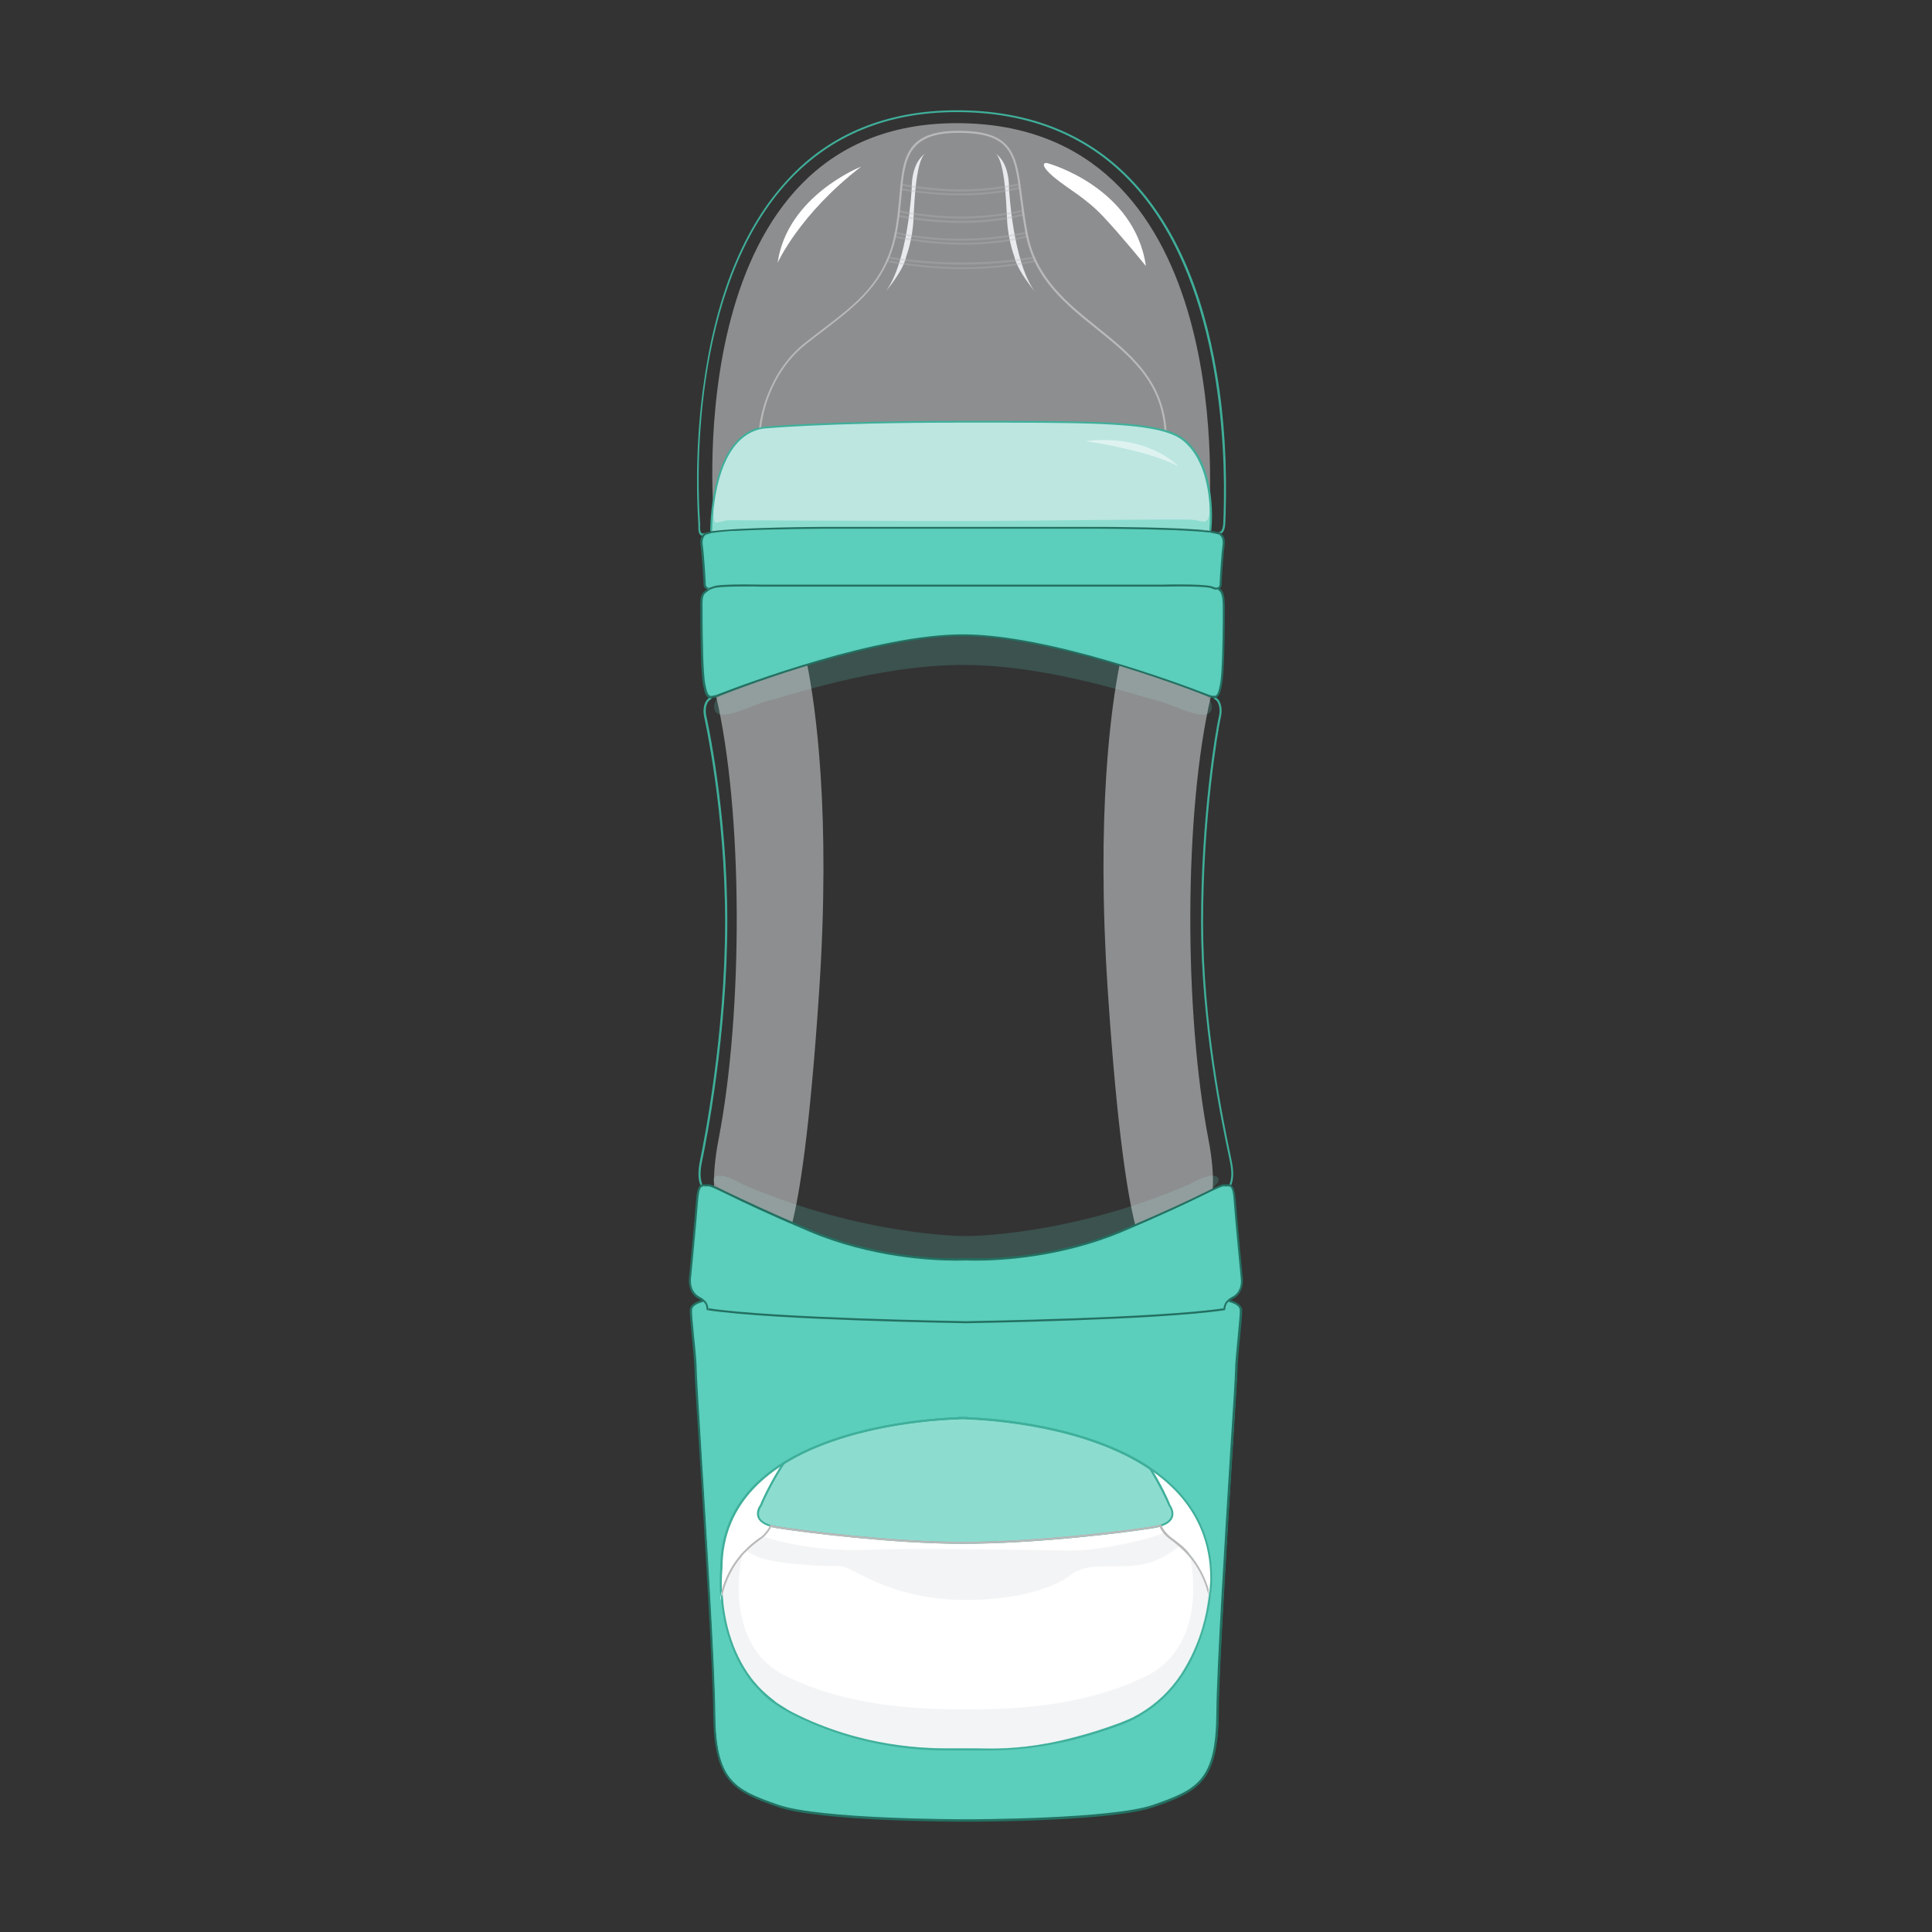 <svg xmlns="http://www.w3.org/2000/svg" viewBox="0 0 960 960"><rect x="0" y="0" width="960" height="960" fill="#333333" stroke="none"/><style>.st0{fill:#5BCEBC;} .st1{opacity:0.2;fill:#5BCEBC;} .st2{opacity:0.3;fill:#5BCEBC;} .st3{fill:#FFFFFF;} .st4{opacity:0.5;} .st5{fill:#E8EAED;} .st6{opacity:0.5;fill:#FFFFFF;} .st7{opacity:0.3;fill:#FFFFFF;} .st8{fill:#3FAF9A;} .st9{opacity:0.3;} .st10{fill:#B9B9BA;} .st11{fill:#237061;}</style><g id="green"><path class="st0" d="M351.6 650.5c33 5 125.9 6.4 128.3 6.5 2.5 0 95.3-1.5 128.3-6.5 0 0 .1-2.9 2-4.2h.1c.5-.5 1.2-.9 2-1.3 5.5-2.8 4.7-9.3 4.7-9.3s-2.8-28.5-3.5-38.5-2.5-7.9-5.3-8.3c-2.7-.4-11.8 6-50.8 22.5s-77.6 14.3-77.6 14.3-38.6 2.2-77.6-14.3c-39-16.5-48-22.9-50.8-22.5-2.7.4-4.5-1.8-5.3 8.3s-3.5 38.5-3.5 38.5-.8 6.5 4.8 9.3c.8.4 1.4.9 2 1.3 2.2 1.3 2.2 4.2 2.2 4.2z"/><path class="st0" d="M616.6 650.6c-.3-3-5.5-4.1-6.1-4.3h-.1c-2 1.3-2 4.2-2 4.2-33 5-125.9 6.4-128.3 6.5-2.5 0-95.3-1.5-128.3-6.5 0 0-.1-2.9-2-4.2-.4.1-5.8 1.2-6.2 4.3-.4 3.3 2.3 23.4 2.3 30.4s9 136.3 9.3 170.3 10 38.4 31.8 46c20.9 7.3 91.1 7.3 93.3 7.3 2.3 0 72.4 0 93.3-7.3 21.8-7.6 31.5-12 31.8-46s9.3-163.3 9.3-170.3 2.2-27.2 1.9-30.4z"/><path class="st0" d="M479.9 904.7s-6 0-6-2c0-1.8 4.6-2.8 5.8-2.8s6.4.6 6.4 2.2c0 2.3-4.9 2.6-6.2 2.6zM434.5 903.6s-11.3-.7-11.4-3.6c-.1-2.9 5-1.5 7 0s4.4 3.6 4.4 3.6zM525.5 903.6s11.3-.7 11.4-3.6c.1-2.9-5-1.5-7 0s-4.4 3.6-4.4 3.6zM351.6 650.5c33 5 125.9 6.4 128.3 6.5 2.5 0 95.3-1.5 128.3-6.5 0 0 .1-2.6 1.8-4-154.6 14.2-258.5.1-260.4-.2 2 1.3 2 4.2 2 4.2z"/><path class="st0" d="M608 651s7-4.5 8.7-.4c0 0-2.2-4.6-7.1-4.1L608 651zM352.1 651s-7-4.5-8.7-.4c0 0 2.2-4.6 7.1-4.1l1.6 4.5z"/><path class="st1" d="M605.1 585.1c-3.2-3.3-14.1 3.4-14.1 3.4-60.3 26-111 25.7-111 25.7s-50.6.3-111-25.7c0 0-10.9-6.7-14.1-3.4-3.2 3.3 9.7 10.7 33.9 21.1 19.7 8.4 45.5 20.6 91.1 20.6 45.7 0 71.4-12.2 91.1-20.6 24.3-10.3 37.2-17.7 34.1-21.1zM478.4 315.8s-7.1-.1-19.5 1.2c-40.5 5.2-89.7 23.7-99.7 27.5-2.8 2.1-4.9 4.7-4.3 7.6 1.6 8 18.5-2 27.2-4s53.6-17.7 96.4-17.7c42.7 0 87.7 15.7 96.4 17.7s25.6 12 27.2 4c.6-2.9-1.5-5.5-4.3-7.6-10-3.8-59.3-22.3-99.7-27.5-12.6-1.3-19.7-1.2-19.7-1.2z"/><path class="st0" d="M606.1 293.1c-.3-.2-.6-.5-1-.7-.6.2-1.5.1-2.6-.4-3.3-1.5-22.6-1-26.8-1h-97.3-97.3c-4.2 0-23.5-.5-26.8 1-.6.3-1.1.4-1.6.5-1 .6-1.9 1.3-2.5 1.8-2 1.8-1.6 4.7-1.6 11.7.1 7 .1 27.7 1.4 34.3 1.3 6.7 2 7 7.6 4.8.3-.1.8-.3 1.5-.6 10-3.8 59.3-22.3 99.7-27.5 6.8-.9 13.4-1.4 19.5-1.4s12.7.5 19.5 1.4c40.5 5.2 89.7 23.7 99.7 27.5.7.3 1.2.5 1.5.6 5.6 2.2 6.3 1.8 7.6-4.8 1.3-6.7 1.3-27.3 1.4-34.3.1-7 .1-11.1-1.9-12.9z"/><path class="st0" d="M605 264.9c-.7-.3-1.9-.5-3.5-.7-13.6-1.8-55.9-2-55.9-2H411.2s-46.8.1-57.8 2.3c-.7.1-1.3.3-1.7.4 0 0-3.7.4-2.9 6s1.5 18.9 1.5 19.6c0 .6.5 2.1 2.4 1.9.4-.1 1-.2 1.6-.5.4-.2 1.1-.3 1.9-.5.7-.1 1.4-.2 2.3-.3h239.2s2.6 1.2 5.1 1.3c.4 0 .8 0 1.1-.1.5.1 1 .1 1.3 0-.1-.1-.2-.2-.4-.2-.3-.2-.6-.4-.9-.5.4.2.9.5 1.3.8.7-.2 1-.7 1.2-1.1v0c.1-.3.1-.5.1-.7 0-.8.8-14 1.5-19.6s-3-6.1-3-6.1zm-5.8 24.6c-.1 0-.1-.1-.1-.1s0 .1.1.1zm2.7 1.2c-.1-.1-.3-.1-.4-.2.1 0 .3.1.4.2zm-.4-.2c-.1-.1-.3-.1-.4-.2.1 0 .2.1.4.2zm-.5-.2c-.3-.1-.5-.2-.8-.3.3 0 .6.2.8.3zm-.7-.4c-.1 0-.2-.1-.3-.1 0 .1.1.1.3.1zm-.4-.1c-.1 0-.2-.1-.3-.1.1 0 .2.1.3.1zM601.9 290.7c.1.1.3.1.4.2-.1-.1-.2-.1-.4-.2zm.5.2c.1.1.3.1.4.2-.1 0-.2-.1-.4-.2zm1 .5c.2.1.3.2.5.2-.2 0-.4-.1-.5-.2zm-.5-.2c.2.1.3.2.5.2-.2-.1-.4-.2-.5-.2zM606.3 292.6v.5c-.1-.1-.1-.3 0-.5zM606.3 291.4v0z"/><path class="st0" d="M599.3 286.4H357.9s-7.3.4-7.6 4.2c-.4 3.6 4.6 2.1 5.9.9.1-.1.2-.2.2-.3h2c6.9-.6 19.4-.3 22.6-.3h194.6c4.2 0 23.5-.5 26.8 1 .5.2.9.4 1.3.4.4-.1.7-.1 1-.2 1.1-.4 1.6-.9 1.6-.9.2-4.1-7-4.8-7-4.8zM478.4 262.2h67.2s42.3.1 55.9 2c.6-6.4 2-33-13.1-45.5-11.2-9.2-41.3-9.1-110.7-9.1s-98.8 3-98.8 3c-24.4 4.4-25.5 44.7-25.5 51.8 11-2.1 57.8-2.3 57.8-2.3h67.2z"/><g><path class="st2" d="M386.5 759c15 2.3 58.3 7.7 91.8 7.7 36.1 0 79.5-5.3 94.5-7.7s8.3-11 8.3-11c-1.1-2.8-4.7-10.5-9.5-18.2-31.4-21.3-77.9-24.6-91.3-25.1v-.1h-3.8v.1c-13 .4-56.7 3.3-87 22.3-5.6 8.6-10.1 17.8-11.3 21-.1 0-6.7 8.6 8.3 11z"/></g></g><g id="white"><path class="st3" d="M571.6 729.8s4.9 8.1 6.7 12.1 7.1 12 2.6 14.1c0 0-2.6 2-4.1 2 0 0 .6 3.3 5.8 6.9 5.3 3.6 12.9 9.3 18.3 26.2 0 0 1.4-3.7.6-12.6s-4.4-31.8-29.9-48.7zM388.3 727.8s-5.1 10.5-7.3 14.2c-3.1 5.1-6.6 11.9-2.1 14 0 0 2.6 2 4.1 2 0 0-.6 3.3-5.8 6.9-5.3 3.6-12.9 9.3-18.3 26.2 0 0-1.4-3.7-.6-12.6.7-8.9 2-32.1 30-50.7z"/><path class="st3" d="M359 793.7c.8 10.4 3.9 26.4 14.1 40 .1.1.2.2.3.4.3.3.5.7.8 1 .2.2.4.5.6.7.2.3.5.6.7.8.4.5.9 1 1.3 1.5l.5.5c.3.4.7.7 1.1 1.1l.5.5c.4.4.8.8 1.3 1.2.1.1.2.2.4.3.6.5 1.1 1 1.7 1.5.1.1.3.2.4.3l1.5 1.2c.2.1.3.3.5.4.6.4 1.1.9 1.7 1.3.1 0 .1.1.2.1.7.5 1.3.9 2 1.3.2.1.4.2.5.3.5.3 1.1.7 1.6 1 .2.1.4.2.6.4.7.4 1.5.8 2.2 1.2 35.2 18 68 18 78.7 18h13.3l5.8.1c10.9 0 24.1-.8 42.3-5.6 7.1-1.8 14.8-4.2 23.1-7.3.1 0 .1 0 .2-.1.7-.3 1.3-.5 2-.8.3-.1.6-.3.9-.4.4-.2.8-.3 1.2-.5.4-.2.7-.3 1.1-.5.3-.1.6-.3.9-.4.4-.2.8-.4 1.2-.7l.6-.3c.5-.3 1-.5 1.4-.8.1 0 .1-.1.2-.1 8.1-4.7 14.9-11.2 20.3-19.4 8.2-12.7 11.7-25.2 13.2-34.7.4-2.4.7-4.5.9-6.4-4.8-17.8-17.1-25-19.9-27.3-2.1-1.7-3.5-3.9-4.3-5.6-1.1.4-2.4.7-3.9.9-15 2.3-58.3 7.7-94.5 7.7-33.5 0-76.8-5.3-91.8-7.7-1.2-.2-2.3-.4-3.2-.7-.8 1.7-2.1 3.8-4.2 5.4-2.9 2.3-15.5 9.7-20.1 28.1 0 .6.1 1.1.1 1.7v.4zM601.6 792v-.2c-.2-.7-.4-1.5-.6-2.2 0 .4-.1.9-.1 1.3.2.8.4 1.6.6 2.5 0-.4.1-.9.1-1.4zM358.8 790.3c-.3 1-.6 2.1-.8 3.2 0 .6.1 1.1.2 1.7.2-1.2.5-2.3.7-3.3 0-.6-.1-1.1-.1-1.6z"/></g><g id="shading"><path class="st4 st5" d="M361.6 258.5s-2.2.3-4.8 1.1c-2.5.8-2.2-3.3-2.2-4.4 0-1.1-17-194 120.8-194C613.3 61.2 601 244 601 252.8c0 8.8-3.3 6.1-7.9 5.5-4.6-.6-89.4.6-115.5.6-26 0-94.7-.4-116-.4zM407 493c6-89.5-1.9-142.7-5.9-162.7-22.9 6.9-40.8 13.9-43.5 14.9-.7.3-1.3.5-1.8.7 13.4 56.8 13.6 156.8 1.2 220.5-1.8 9.4-2.4 17.1-2.2 23.6 4.8 2 15.2 7.6 38.8 17.9 3.6-14.2 8.8-45.6 13.4-114.9zM556.3 330.4c-4 20.2-11.8 73.3-5.8 162.5 4.7 71 10.1 102.2 13.6 115.8 21.6-9.3 32.7-14.9 38.5-17.7.4-6.7-.2-14.8-2.1-24.7-12.3-63.7-12.2-163.4 1.2-220.3-.7-.2-1.5-.5-2.5-.9-2.8-1-20.4-7.8-42.9-14.7z"/><path class="st5" d="M460.5 75.9s-7.5 3-7.5 18c0 0-1.8 36-12.8 50.8 0 0 8.8-10.3 10.1-17.3 0 0 3.1-8 3.6-18.3s1.4-31.5 6.6-33.2zM493.9 75.9s7.5 3 7.5 18c0 0 1.8 36 12.7 50.8 0 0-8.7-10.3-10.1-17.3 0 0-3.1-8-3.6-18.3s-1.3-31.5-6.5-33.2z"/><path class="st4 st5" d="M409.8 778.1c9.7.5 6.7-1.5 17 3.9 10.3 5.3 27 13 53.2 13 26.2 0 44.5-6.3 52.5-12.7s21.3-2.7 33.7-4.7 20.2-9.8 20.2-9.8l-.1-.1c-2.4-2-4.3-3.3-5.3-4.1-.9-.8-1.7-1.6-2.3-2.5-3.2 3-29.5 8.7-41.8 9.2-12.3.5-75-1.5-105.3-.2s-52.4-6.6-52.4-6.6c-2.2 2.3-8.3 6.9-8.3 6.9 7.1 6.5 29.2 7.2 38.9 7.7z"/><g class="st4"><path class="st5" d="M393.4 851.3c39 20 74.5 18 86.9 18 14.1-.1 35.4 2.3 76.7-12.8 14-5.3 23.6-14.3 30.2-24.2 9.3-14.4 12.9-29.2 13.9-40.4-2.2-8.7-6.1-14.9-9.9-19.3 0 0 10.9 44.6-22.2 60.5-29.6 14.3-62.3 16.3-89 16.3-26.7 0-59.3-2-89-16.3-33.1-15.9-22.2-60.5-22.2-60.5-4.1 4.7-8.2 11.4-10.3 21 1.3 16.8 7.9 43.9 34.9 57.7z"/></g></g><g id="white_lighting"><path class="st3" d="M427.9 82.8s-36.8 14.4-41.5 47.8c0 0 10.7-24.1 41.5-47.8zM520.9 81.2s42.8 11.8 48.5 51c0 0-12.5-15.4-21.3-24.7S530.9 94 523.9 88.2s-5.8-7.9-3-7z"/><path class="st6" d="M539.5 219.2s30.5 4.3 46 12.5c0 0-14.7-16.2-46-12.5z"/></g><g id="blending_light_green"><path class="st7" d="M477.6 262.2h68s42.3.1 55.9 2c.6-6.4 2-33-13.1-45.5-11.2-9.2-41.3-9.1-110.7-9.1s-98.8 3-98.8 3c-24.4 4.4-25.5 44.7-25.5 51.8 11-2.1 57.8-2.3 57.8-2.3h66.4zM386.5 759c15 2.3 58.3 7.7 91.8 7.7 36.1 0 79.5-5.3 94.5-7.7s8.3-11 8.3-11c-1.1-2.8-4.7-10.5-9.5-18.2-31.4-21.3-77.9-24.6-91.3-25.1v-.1h-3.8v.1c-13 .4-56.7 3.3-87 22.3-5.6 8.6-10.1 17.8-11.3 21-.1 0-6.7 8.6 8.3 11z"/></g><g id="light_green_outline"><path class="st8" d="M351.1 264.6c-.5.1-1 .3-1.5.4-.5.1-.8.1-1.1-.2-.7-.7-.7-2.8-.6-3.7v-.4-.4c-1.4-19.1-5.6-117.1 44.2-170.6 21-22.5 49-34 83.3-34 35.1 0 63.9 11.3 85.5 33.7 45.8 47.4 48.2 132.2 47.1 166.5 0 1.1-.1 1.9-.1 2.3 0 5.4-1.2 6.1-2.4 6.2.3.1.8.3 1.3.7 1.5-.8 2.1-2.9 2.1-6.9 0-.4 0-1.2.1-2.2.8-24.7-.6-48.3-4.3-70.2-7-42.1-21.5-74.8-43-97-21.8-22.6-50.8-34-86.2-34-34.6 0-62.9 11.5-84 34.3-22 23.6-36.2 58.6-42.2 104.1-4.3 32.3-2.8 59.6-2.3 67.3v.8c0 1.2-.1 3.4.9 4.4.3.4.8.5 1.3.5 0-.1.1-.1.1-.2.5-.9 1.3-1.3 1.8-1.4z"/><path class="st8" d="M588.7 218.3c-2.3-1.9-5.3-3.4-9.2-4.5-.3-.1-.7-.2-1-.3-15.5-4.3-44.3-4.4-94.3-4.4h-6.5c-68.6 0-98.6 3-98.9 3-.2 0-.4.1-.6.1-.3.1-.7.2-1 .2-22.6 5.8-24.2 43.5-24.3 51.5.3-.1.6-.1 1-.2.1-8.3 1.7-44.5 23.2-50.3.3-.1.7-.2 1-.2.3-.1.5-.1.8-.2.3 0 30.2-3 98.7-3h6.5c49 0 78.7 0 94.3 4.5.3.1.7.2 1 .3 3.6 1.1 6.4 2.5 8.5 4.2 14.5 12 13.6 37.4 13 44.5.3 0 .7.1 1 .1.7-7 1.7-33-13.2-45.3zM348.9 576.9c2.1-10 12.5-62.9 12.5-118.9 0-55.7-10.2-101.2-10.3-101.6-1.3-5.5 1-8 1-8l1.8-1.5h-.5c-.4 0-.7-.1-1-.2-.4.3-.7.6-1.1 1-.1.1-2.7 2.9-1.3 9 .1.5 10.3 45.8 10.3 101.4 0 55.9-10.4 108.7-12.5 118.7-1.2 6-.8 9.8.3 12.2.3-.2.6-.3.9-.4-.9-2.3-1.4-5.9-.1-11.7zM603.3 346.8h-.5c.6.5 1.3 1 1.8 1.5 0 0 2.3 2.6 1 8-1.5 6.4-8.8 49.6-8.8 101.9 0 50.6 10.1 98.7 13.9 116.8l.4 2c1.2 5.7.8 9.2-.2 11.5.3.1.6.2.9.4 1-2.5 1.5-6.2.2-12.1l-.4-2c-3.8-18.1-13.8-66.1-13.8-116.6 0-52.2 7.4-95.4 8.8-101.7 1.4-6-1.2-8.8-1.3-9-.3-.3-.7-.6-1.1-.9-.2.2-.5.2-.9.2zM478.3 767.1c-34.8 0-79.1-5.7-91.9-7.7-5.5-.9-8.8-2.6-9.9-5.3-1.2-3 .8-5.9 1.2-6.4 1.1-2.9 5.4-12 11.3-21l.2-.1c30.2-18.8 73.5-21.9 86.8-22.4l.5-.1h4.3v.1c14.1.6 60 4 91.1 25.1l.1.2c4.7 7.5 8.4 15.1 9.5 18.2.3.5 2.4 3.4 1.2 6.4-1.1 2.7-4.4 4.5-9.9 5.3-13.7 2.2-57.4 7.7-94.5 7.7zm-88.5-39.7c-5.6 8.5-10 17.7-11.2 20.8l-.1.1s-2.1 2.8-1.1 5.5c.9 2.3 4 3.9 9.1 4.7 12.8 2 57.1 7.7 91.8 7.7 37 0 80.7-5.5 94.4-7.7 5.1-.8 8.1-2.4 9.1-4.7 1.1-2.6-1-5.5-1.1-5.5l-.1-.1c-1.1-3-4.8-10.5-9.4-18-31.3-21.2-77.5-24.4-91-24.9h-.5v-.1h-2.9l-.4.1c-12.6.3-56.3 3.2-86.6 22.1z"/><path class="st8" d="M359 779.3c0-66.7 97.9-73.4 117.5-74.1l.4-.1h2.9v.1h.5c20.2.7 121.1 8.1 121.1 79.2 0 .1 0 2-.3 5.2.2.7.4 1.5.6 2.2v.2c-.1 1.6-.4 3.4-.7 5.3 1.3-7.6 1.3-12.7 1.3-12.9 0-71.6-100.2-79.4-121.6-80.2v-.1h-4.3l-.5.1c-20.8.8-118 7.9-118 75 0 .2-.6 5.9 0 14.2.2-1.1.5-2.1.8-3.2-.2-6.4.3-10.7.3-10.9z"/><path class="st8" d="M601 797.3c.3-1.9.5-3.7.7-5.3v-.2c-.2-.7-.4-1.5-.6-2.2-.2 2.1-.5 4.7-1 7.7-1.5 9.5-5 22-13.2 34.7-5.5 8.2-12.3 14.6-20.3 19.4-.1 0-.1.1-.2.1-.5.3-1 .6-1.4.8l-.6.3c-.4.2-.8.4-1.2.7-.3.1-.6.3-.9.4-.4.2-.7.4-1.1.5-.4.2-.8.4-1.2.5-.3.1-.6.3-.9.4-.6.3-1.3.5-2 .8-.1 0-.1 0-.2.1-8.3 3.1-16 5.5-23.1 7.3-18.3 4.8-31.5 5.6-42.3 5.6l-5.8-.1h-13.3c-10.8 0-43.6 0-78.7-18-.8-.4-1.5-.8-2.2-1.2-.2-.1-.4-.2-.6-.4-.6-.3-1.1-.7-1.6-1-.2-.1-.4-.2-.5-.3-.7-.4-1.4-.9-2-1.3-.1 0-.1-.1-.2-.1-.6-.4-1.2-.8-1.7-1.3-.2-.1-.3-.3-.5-.4l-1.5-1.2c-.1-.1-.3-.2-.4-.3-.6-.5-1.2-1-1.7-1.5-.1-.1-.2-.2-.4-.3-.4-.4-.8-.8-1.3-1.2l-.5-.5-1.1-1.1-.5-.5c-.4-.5-.9-1-1.3-1.5-.2-.3-.5-.6-.7-.8-.2-.2-.4-.5-.6-.7-.3-.3-.5-.7-.8-1-.1-.1-.2-.2-.3-.4-10.2-13.6-13.3-29.6-14.1-40v-.2c-.1-1.1-.2-2.2-.2-3.2-.3 1-.6 2.1-.8 3.2.9 11.3 4.2 27.5 14.5 41.1l.9 1.2c.1.2.3.3.4.5.3.4.6.7.9 1 .3.4.7.8 1 1.1l.9.9c.3.3.6.6.9 1l.6.6 1.1 1.1.5.5c.6.5 1.1 1 1.7 1.5.2.1.3.3.5.4.5.4.9.8 1.4 1.1.2.1.4.3.6.4.5.4 1.1.8 1.7 1.2.1.1.2.1.3.2.7.5 1.4.9 2.1 1.4l.6.3c.5.3 1.1.7 1.7 1 .2.1.4.2.6.4.7.4 1.5.8 2.3 1.2 35.4 18.1 68.4 18.1 79.2 18.1H487.4c8.8 0 24.9 0 46.7-5.5 7-1.8 14.8-4.2 23.4-7.4.7-.3 1.5-.6 2.2-.9.3-.1.5-.2.8-.3.4-.2.9-.4 1.3-.6.3-.2.7-.3 1-.5.3-.2.7-.3 1-.5.4-.2.8-.4 1.1-.6.2-.1.5-.3.7-.4.5-.2.9-.5 1.3-.8.1-.1.2-.1.3-.2 23.2-13.7 31.1-39.3 33.8-54.8z"/></g><g id="grey_outlinr"><path class="st9 st10" d="M477.2 97.1c-16.6 0-29.5-2.7-29.7-2.7l-.4-.1.4-3.2.5.1c.1 0 13.8 2.9 29.4 2.9 15.6 0 28.8-3 28.9-3l.5-.1.5 2.7-.5.1c-8.8 2.2-18.8 3.3-29.6 3.3zm-29-3.6c2.4.5 14.2 2.6 29 2.6 10.5 0 20.3-1.1 28.9-3.2l-.1-.7c-2.6.6-14.6 3-28.6 3-14 0-26.4-2.3-29.1-2.8l-.1 1.1z"/><path class="st10" d="M400.4 171.1c3-2.4 5.9-4.6 8.8-6.8 16.7-12.8 31.2-23.8 36.2-47.7 1.4-6.6 1.9-13.1 2.5-18.8 1.6-18.5 2.8-31.8 28.3-31.8 26.6 0 28 10.8 30.7 32.2.7 5.4 1.5 11.6 2.8 18.4 4.3 22.1 19.8 34.6 34.9 46.7 16.5 13.3 32.2 25.9 34 50.2.4.1.7.2 1 .3-1.7-25-18.3-38.4-34.4-51.3-14.9-12-30.3-24.4-34.5-46.1-1.3-6.8-2.1-12.9-2.8-18.3-2.7-21.3-4.2-33.1-31.7-33.1-26.4 0-27.6 13.7-29.3 32.7-.5 5.7-1.1 12.1-2.4 18.7-4.9 23.6-18.5 34-35.8 47.2-2.8 2.2-5.8 4.4-8.8 6.8-19.3 15.4-22.4 39-22.7 42.2.3-.1.7-.2 1-.2.4-4.2 3.7-26.6 22.2-41.3z"/><path class="st9 st10" d="M478.5 133.7c-21.6 0-37.8-3.6-37.9-3.6l-.6-.1 1.1-2.6.4.1c11.9 2 24.3 2.9 36.7 2.9 21.1 0 35.2-2.9 35.4-2.9l.4-.1 1.2 2.6-.6.1c-11.3 2.4-23.4 3.6-36.1 3.6zm-37.1-4.4c3.1.6 17.9 3.5 37.1 3.5 12.4 0 24.2-1.2 35.2-3.5l-.3-.7c-2.4.5-15.9 2.9-35.2 2.9-12.3 0-24.6-1-36.4-2.9l-.4.7zM478.7 121.6c-11.2 0-22.7-1.2-34.2-3.5l-.5-.1.6-2.9.5.1c.1 0 13.2 3.4 32.1 3.4 11.1 0 22.1-1.2 32.6-3.4l.5-.1.5 2.7-.4.1c-.1 0-12.1 3.7-31.7 3.7zm-33.5-4.4c11.3 2.2 22.5 3.4 33.5 3.4 17.4 0 28.8-2.9 31.1-3.5l-.2-.8c-10.4 2.2-21.3 3.3-32.3 3.3-17 0-29.2-2.7-31.8-3.3l-.3.9zM477.7 110.8c-17.6 0-31.3-3-31.4-3.1l-.4-.1.5-3.2.5.1c.1 0 14.1 3.1 30.6 3.1s30.5-3.3 30.6-3.3l.5-.1.5 2.8-.5.1c-9.3 2.4-19.7 3.7-30.9 3.7zm-30.8-4c2.5.5 15 2.9 30.7 2.9 11 0 21.1-1.2 30.2-3.4l-.2-.9c-2.7.6-15.5 3.2-30.3 3.2s-27.6-2.5-30.3-3l-.1 1.2z"/><path class="st10" d="M586.6 767.5c-1.7-1.4-3.1-2.4-4.1-3.2-.5-.4-1-.7-1.3-1-.8-.7-1.6-1.5-2.3-2.4-.7-.9-1.3-2-1.9-3.1l-.2-.4-.4.1c-1.1.4-2.4.7-3.8.9-13.7 2.1-57.4 7.7-94.4 7.7-34.7 0-79-5.7-91.8-7.7-1.1-.2-2.2-.4-3.2-.7l-.4-.1-.2.4c-.7 1.5-2 3.6-4 5.3-.3.3-.7.6-1.3.9-1.7 1.2-4.3 3.1-7.1 6-.7.7-1.4 1.4-2 2.1-4.4 5.1-7.7 11.1-9.6 17.9 0 1 .1 2.1.2 3.2 1.7-7.9 5.2-14.8 10.1-20.5.6-.7 1.2-1.4 1.9-2l.1-.1c2.8-2.8 5.3-4.6 6.9-5.8.5-.4 1-.7 1.3-1 2-1.6 3.3-3.7 4.1-5.2.9.2 1.9.4 2.9.6 12.8 2 57.1 7.7 91.9 7.7 37.1 0 80.8-5.5 94.5-7.7 1.3-.2 2.5-.5 3.6-.8.5 1 1.1 2 1.8 2.9.7 1 1.6 1.8 2.4 2.5.3.3.8.6 1.3 1 1 .7 2.4 1.8 3.9 3.1l.1.1c1.8 1.5 3.4 3.1 4.9 4.8 4.7 5.4 8 11.7 9.8 19-.2 1.6-.4 3.4-.7 5.4.5-3 .8-5.6 1-7.7-2-6.5-5.1-12.3-9.4-17.3-1.1-1.8-2.8-3.4-4.6-4.9z"/></g><g id="dark_green_outline"><path class="st11" d="M353.4 345.8c-1.4 0-2-1.1-2.9-5.6-1.2-6-1.3-23.5-1.4-31.9V306v-2.6c-.1-5.1-.1-7.4 1.4-8.7.6-.5 1.4-1.1 2.3-1.7-.2 0-.4.1-.6.1-.4 0-.7-.1-1-.2-.5.4-1 .7-1.4 1.1-1.9 1.7-1.9 4.3-1.8 9.5v4.9c.1 8.4.2 26 1.4 32.1.7 3.4 1.2 5.7 2.9 6.3.3-.3.7-.6 1.1-.8.1-.2 0-.2 0-.2zM605.8 293.5c1.8 1.6 1.9 5.6 1.8 12.4v2.3c-.1 8.4-.2 26-1.4 32-.9 4.5-1.5 5.6-2.9 5.6h-.1c.4.3.7.6 1.1.8 1.7-.6 2.2-2.9 2.9-6.3 1.2-6.1 1.3-23.7 1.4-32.1v-2.3c.1-7.4 0-11.3-2.1-13.2-.1-.1-.2-.2-.4-.3-.3.2-.6.4-1.1.5.3.2.5.4.8.6z"/><path class="st11" d="M606.7 266.5c.8 1 1 2.5.8 4.4-.8 5.8-1.5 19-1.5 19.7 0 0-.1.9-.8 1.3l.9.6c.6-.5.9-1.3.9-1.9 0-.6.7-13.8 1.5-19.6.3-2.2 0-3.9-1-5.1-.2-.3-.5-.5-.7-.7-.4.2-.9.3-1.4.3.3.1.9.4 1.3 1zM351.5 264.4c-.1 0-.3.1-.5.1.7-.2 1.3-.3 1.8-.4v-.1c-.5.2-.9.3-1.3.4zM365.3 263.8c17.6-1 45.5-1.1 45.9-1.1h134.5c.3 0 20.5.1 37.4.7h5.1c7.1 0 11.1.1 12 .2.3 0 .7.1 1 .2v-.1c-14-1.8-53.5-1.9-55.5-1.9H411.1c-2 0-45.3.2-57.3 2.2v.1c.5-.1.8-.1.8-.1 2.9-.2 6.5-.2 10.7-.2zM602 263.8v.2c.2 0 .4.1.6.1 1 .2 1.8.4 2.6.4h.2c-.1 0-.2-.1-.3-.1-.6-.2-1.6-.4-3.1-.6zM352.2 292c-1.4 0-1.5-1.4-1.5-1.4 0-.7-.7-13.9-1.5-19.7-.3-1.9 0-3.4.7-4.4.4-.6 1-.9 1.3-1-.5.1-1 .3-1.5.4-.3.1-.5.1-.8.1-.8 1.2-1.1 2.9-.8 5 .8 5.7 1.5 18.9 1.5 19.6 0 .8.5 1.8 1.5 2.2.4-.3.8-.6 1.2-.8h-.1z"/><path class="st11" d="M588.1 263.4H583c7.2.3 13.9.7 18 1.2 0-.2 0-.5.1-.8-.3-.1-.6-.1-1-.2-1-.1-4.9-.2-12-.2zM605.2 264.5c-.7 0-1.6-.2-2.6-.4-.2 0-.4-.1-.6-.1 0 .3 0 .6-.1.8 1.3.2 2.3.4 2.9.6h.1s.1 0 .4.1c.5 0 1-.1 1.4-.3-.5-.4-1-.6-1.3-.7h-.2zM351.3 265.5c.2-.1.4-.1.4-.1h.1c.3-.1.6-.2 1-.3v-.9c-.5.1-1.1.2-1.8.4-.5.2-1.2.5-1.9 1.3 0 .1-.1.1-.1.2.2 0 .5 0 .8-.1.6-.2 1-.3 1.5-.5zM354.7 263.8s-.3 0-.8.1v.9c2.5-.4 6.5-.8 11.4-1.1-4.2.1-7.8.1-10.6.1zM370.7 291.4c2.8 0 5.5 0 7.5.1H578.4c2 0 4.7-.1 7.5-.1 9.3 0 14.8.3 16.3 1 .8.4 1.6.6 2.2.6.2 0 .4 0 .5-.1-.9-.6-1.9-1.2-3-1.6-2.2-.6-7.5-.9-16-.9-2.8 0-5.5 0-7.5.1H378.2c-2 0-4.7-.1-7.5-.1-7.3 0-12.1.2-14.8.6-.9.5-2 1.2-3.1 1.9.5-.1 1-.2 1.6-.5 1.5-.7 7-1 16.3-1z"/><path class="st11" d="M352.9 292.9c1-.7 2.1-1.4 3.1-1.9-.9.1-1.5.3-1.9.5-.6.3-1.1.4-1.5.5-.4.3-.8.6-1.2.8.3.1.6.2 1 .2 0 0 .3 0 .5-.1zM604.5 292c-.5 0-1.1-.2-1.8-.5-.2-.1-.4-.2-.7-.2 1 .5 2.1 1.1 3 1.6.4-.1.8-.2 1.1-.5l-.9-.6c-.2.1-.5.2-.7.2zM478.4 316.1c42.5 0 107.9 24.5 120.6 29.5 1.7.7 2.9 1.1 3.9 1.2-.7-.6-1.5-1.1-2.3-1.6-.4-.1-.8-.3-1.3-.5-12.7-4.9-78.3-29.5-120.9-29.5-42.7 0-108.2 24.6-120.9 29.5-.4.2-.9.3-1.2.5-.8.5-1.6 1.1-2.3 1.7 1-.1 2.2-.5 3.9-1.2 12.6-5 78-29.6 120.5-29.6zM600.6 345.1c.8.5 1.6 1.1 2.3 1.6h.5c.4 0 .7-.1 1-.2-.3-.3-.7-.6-1.1-.8-.7.1-1.6-.1-2.7-.6zM353.9 346.8c.7-.6 1.5-1.1 2.3-1.7-1.2.4-2 .7-2.7.7-.4.3-.7.6-1.1.8.3.1.6.2 1 .2h.5zM350.3 589.5h1.4c1.1-.2 3.9 1.2 9.7 4 7.3 3.6 19.6 9.5 40.8 18.5 30.7 13 61.2 14.4 72.9 14.4 3 0 4.8-.1 4.9-.1.2 0 1.9.1 5 .1 11.7 0 42.2-1.4 72.9-14.4 21.2-9 33.5-14.9 40.8-18.5 5.8-2.8 8.5-4.2 9.7-4 .5.1 1 .1 1.4 0h.8c.2-.3.3-.6.5-.9-.3-.1-.6-.1-.9-.1h-1.6c-1.4-.2-3.8 1-10.2 4.1-7.3 3.6-19.6 9.5-40.8 18.4-30.5 12.9-60.9 14.3-72.5 14.3-3 0-4.7-.1-5-.1-.1 0-1.8.1-4.9.1-11.6 0-42-1.4-72.5-14.3-21.2-9-33.4-14.9-40.8-18.4-6.4-3.1-8.9-4.3-10.2-4.1-.4.1-.8 0-1.2 0h-.4c-.3 0-.5 0-.8.1.2.3.3.7.5.9h.3.2zM613.1 597.3c.7 9.9 3.5 38.2 3.5 38.5 0 .1.7 6.2-4.5 8.7-.8.4-1.4.8-1.9 1.3h.2c.1 0 .5.1 1.1.3.3-.2.7-.4 1.1-.7 5.7-2.9 5-9.7 5-9.7 0-.3-2.8-28.6-3.5-38.5-.4-5.2-1.1-7.4-2.2-8.2-.1.3-.3.6-.4.9.7.6 1.3 2.4 1.6 7.4zM349.7 645.8c-.5-.5-1.1-.9-1.9-1.3-5.1-2.6-4.5-8.5-4.5-8.8 0-.3 2.8-28.6 3.5-38.5.4-5.1 1-6.8 1.8-7.4-.2-.3-.3-.6-.5-.9-1.2.8-1.9 2.9-2.3 8.3-.7 9.9-3.5 38.2-3.5 38.5 0 .1-.7 6.9 5 9.8.4.2.7.4 1.1.6.6-.2 1-.2 1.1-.2l.2-.1z"/><path class="st11" d="M610.5 589.5c.3 0 .6.1.9.4.2-.3.3-.6.4-.9-.3-.2-.6-.3-.9-.4-.1.3-.2.6-.4.9zM349.6 589.5c-.2-.3-.3-.6-.5-.9-.3.1-.6.2-.9.4.1.3.3.6.5.9.2-.3.6-.4.9-.4zM607.9 651.1c0-1.5.4-3.6 2.4-5.3l-.2.1c-1.7 1.2-2.1 3.3-2.2 4.2-33.2 4.9-124 6.3-127.9 6.4-3.9-.1-94.7-1.5-127.9-6.4-.1-.9-.5-3-2.2-4.2l-.2-.1c2 1.7 2.4 3.8 2.4 5.3 33.4 4.9 124 6.3 127.9 6.4 3.8-.1 94.5-1.5 127.9-6.4z"/><path class="st11" d="M611.5 646.1c-.4.3-.7.5-1 .8 1.2.3 5.2 1.3 5.5 3.8.2 1.6-.4 7.5-1 13.8-.6 6.4-1.3 13-1.3 16.6 0 2.3-.9 17.3-2.3 38.2-2.7 43.4-6.8 109.1-7 132-.2 33.4-9.3 37.8-31.4 45.5-20.5 7.1-90 7.2-93 7.2h-.2c-2.9 0-72.4-.1-93-7.2-22.2-7.7-31.2-12.2-31.4-45.5-.2-22.9-4.3-88.6-7-132-1.3-20.9-2.2-35.9-2.2-38.2 0-3.5-.6-10.1-1.3-16.6-.6-6.3-1.2-12.2-1-13.8.3-2.5 4.4-3.5 5.5-3.8-.3-.3-.6-.5-1-.8-1.8.5-5.2 1.8-5.6 4.5-.2 1.7.4 7.4 1 14 .6 6.4 1.3 13 1.3 16.5 0 2.3.9 17.4 2.3 38.3 2.7 43.4 6.8 109.1 7 132 .3 34 10 38.8 32.1 46.5 20.3 7.1 85.9 7.3 93.3 7.3h.4c7.4 0 73-.2 93.3-7.3 22.1-7.7 31.8-12.5 32.1-46.5.2-22.9 4.3-88.6 7-132 1.3-20.9 2.3-36 2.3-38.3 0-3.5.6-10.1 1.3-16.5.6-6.6 1.2-12.3 1-14-.5-2.7-3.9-4-5.7-4.5z"/><path class="st11" d="M349.5 646.8c1.6 1.2 1.6 3.6 1.6 3.7v.4l.4.1c.2 0 .4.1.5.1 0-1.5-.4-3.6-2.4-5.3h-.2c-.1 0-.5.1-1.1.2.5.3.8.6 1.2.8-.1 0 0 0 0 0zM610.3 645.8c-1.9 1.7-2.4 3.8-2.4 5.3.2 0 .3 0 .5-.1l.4-.1v-.4s.1-2.4 1.6-3.7h.1c.3-.3.6-.5 1-.8-.6-.2-1-.2-1.1-.3l-.1.1zM353.9 263.9c-.4.1-.7.1-1 .2v.1c.3-.1.7-.2 1-.3zM601.1 263.6v.1c.3.1.7.1 1 .2v-.2c-.4 0-.7 0-1-.1z"/><path class="st11" d="M601 264.6c.3 0 .7.1 1 .1 0-.2 0-.5.1-.8-.3-.1-.6-.1-1-.2-.1.4-.1.7-.1.9zM353.9 263.9c-.3.1-.6.1-1 .2v.9c.3-.1.6-.1 1-.2v-.9z"/></g></svg>